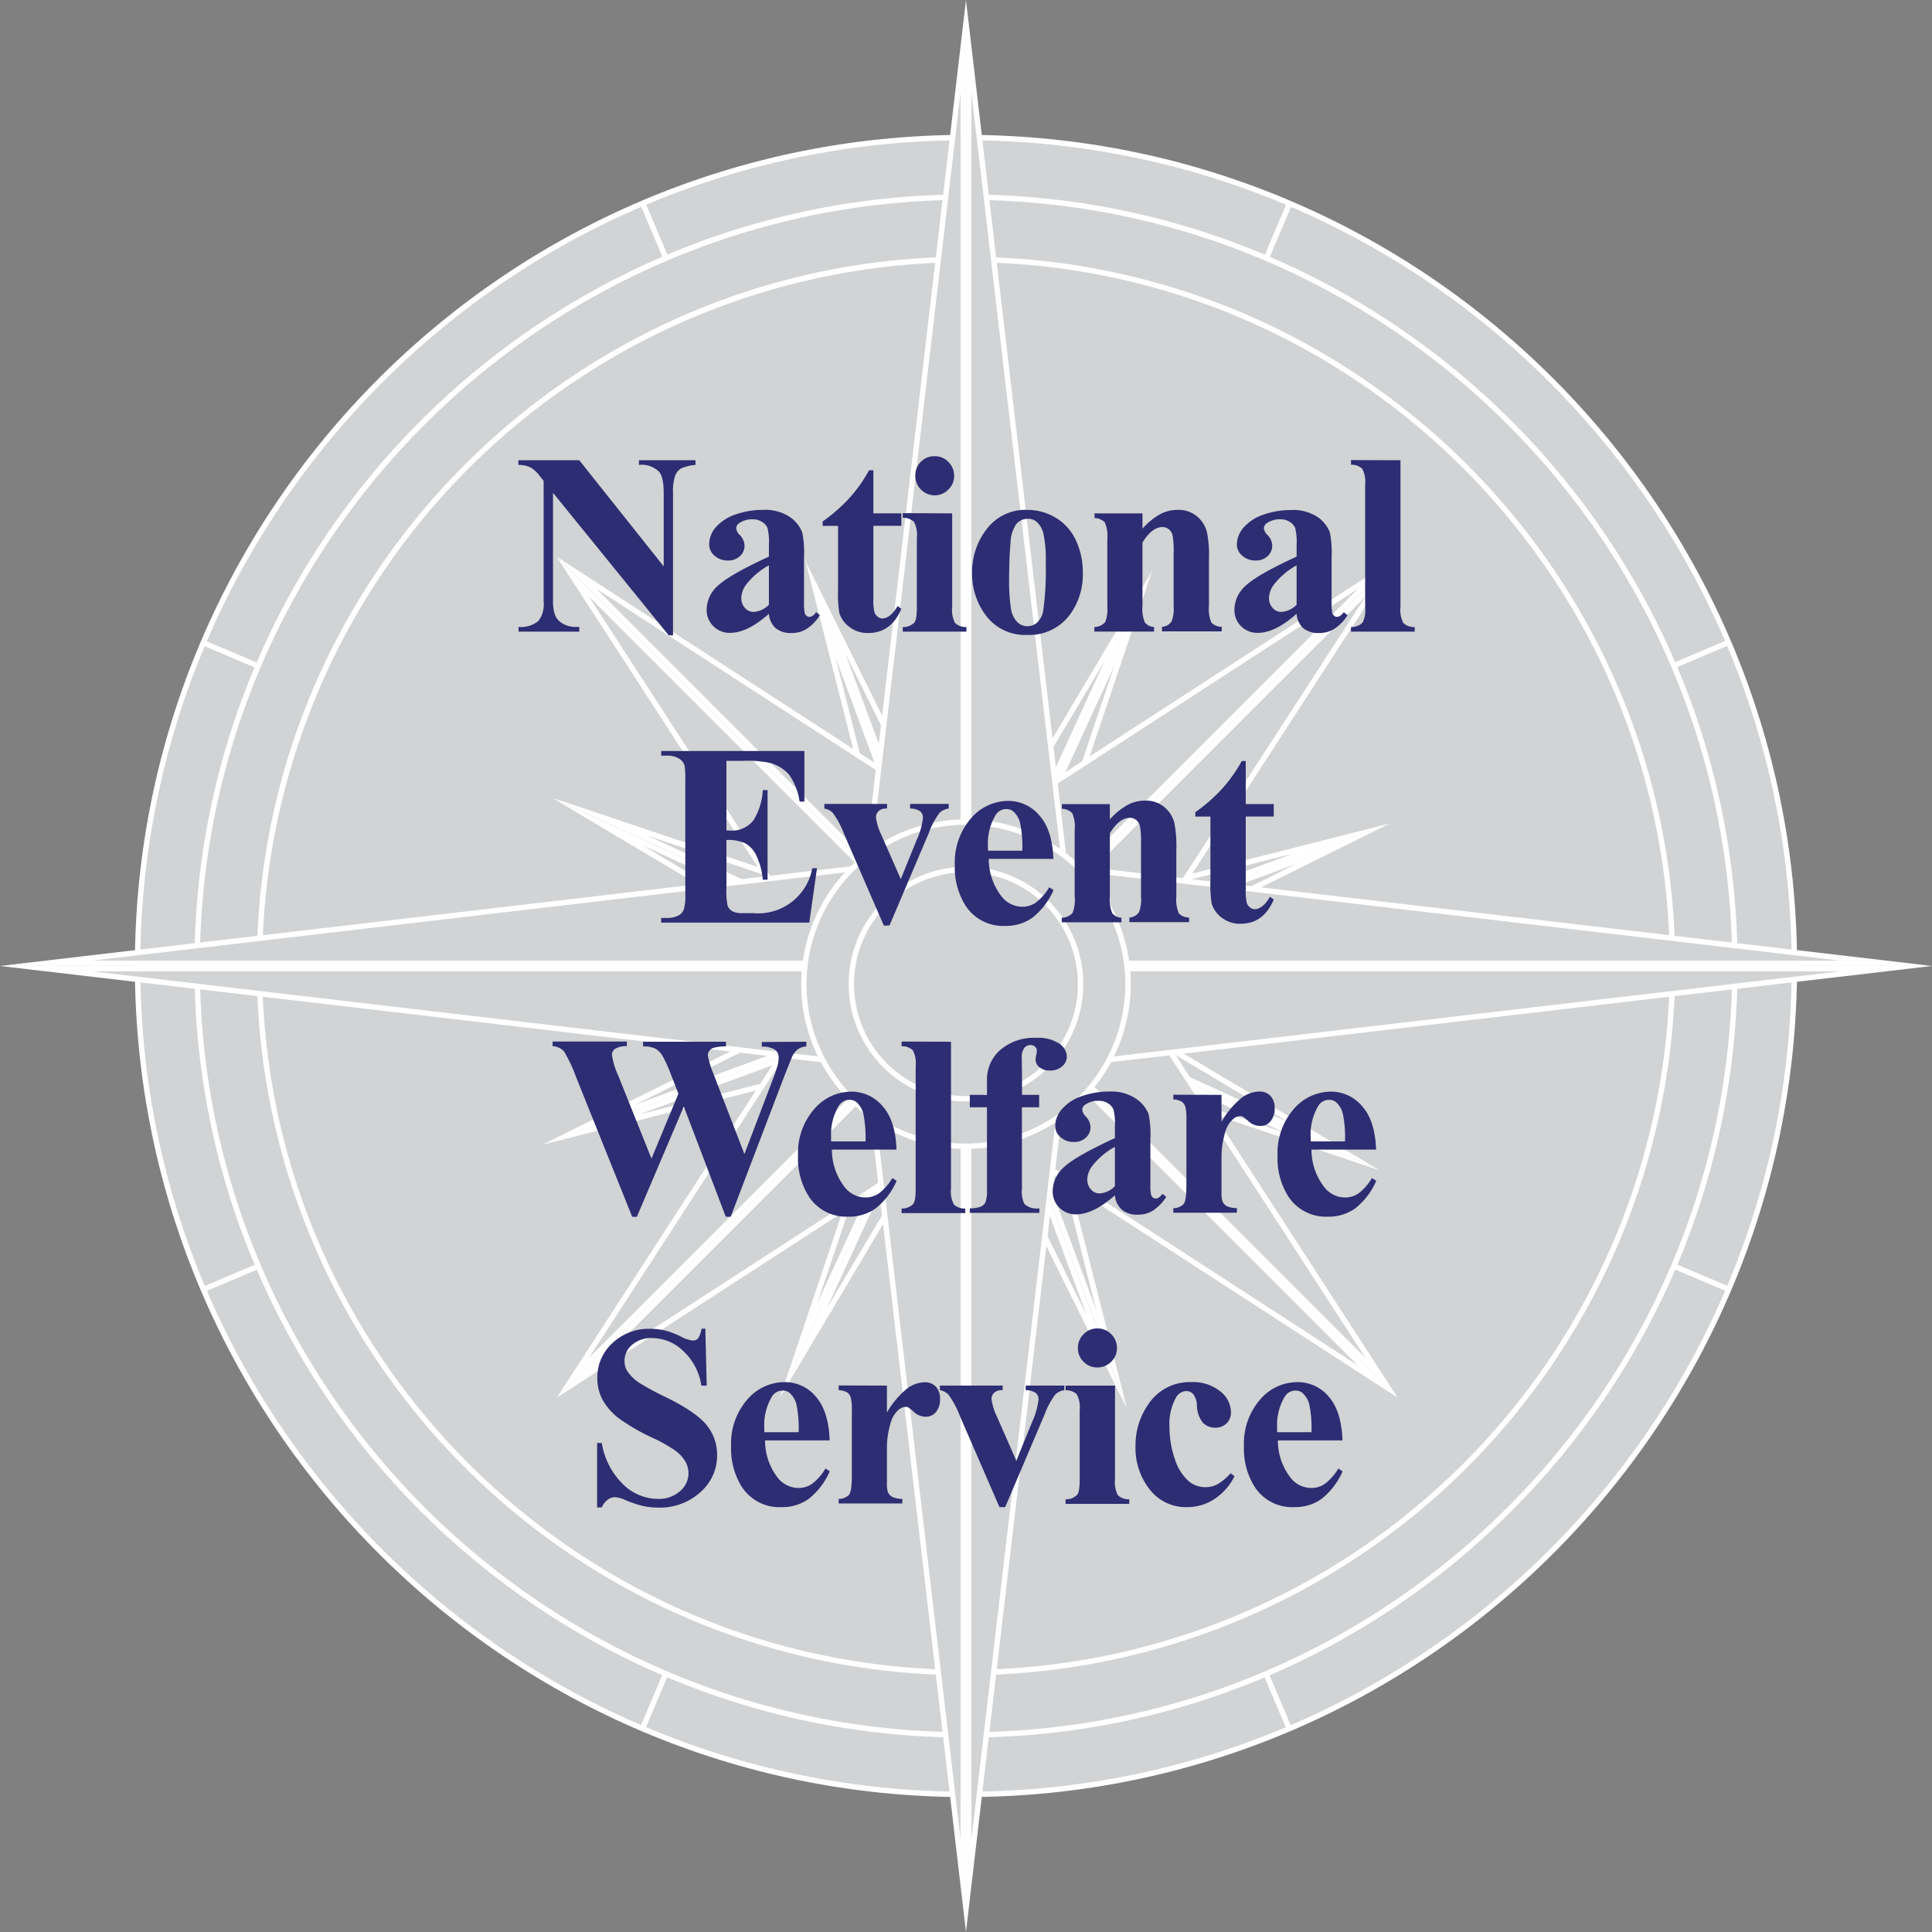 <?xml version="1.0" encoding="UTF-8"?>
<svg xmlns="http://www.w3.org/2000/svg" viewBox="0 0 358.83 358.83">
  <rect x="0" y="0" width="358.83" height="358.83" fill="#808080" stroke="none"/>
  <defs>
    <style>.cls-1{fill:#d1d3d4;}.cls-2{fill:#fff;}.cls-3{fill:#2d2d73;}</style>
  </defs>
  <title>NEWS</title>
  <g id="Layer_2" data-name="Layer 2">
    <g id="Layer_1-2" data-name="Layer 1">
      <circle class="cls-1" cx="179.41" cy="179.41" r="153.86"></circle>
      <path class="cls-2" d="M179.41,333.77c-85.11,0-154.36-69.24-154.36-154.36S94.3,25.05,179.41,25.05,333.77,94.3,333.77,179.41,264.53,333.77,179.41,333.77Zm0-307.72c-84.56,0-153.36,68.8-153.36,153.36s68.8,153.36,153.36,153.36S332.77,264,332.77,179.41,264,26.05,179.41,26.05Z"></path>
      <line class="cls-1" x1="119.37" y1="37.75" x2="239.46" y2="321.07"></line>
      <rect class="cls-2" x="178.91" y="25.55" width="1" height="307.72" transform="translate(-55.79 84.24) rotate(-22.97)"></rect>
      <line class="cls-1" x1="239.46" y1="37.75" x2="119.37" y2="321.07"></line>
      <rect class="cls-2" x="25.55" y="178.91" width="307.72" height="1" transform="translate(-55.82 274.52) rotate(-67.01)"></rect>
      <line class="cls-1" x1="37.75" y1="239.46" x2="321.07" y2="119.37"></line>
      <rect class="cls-2" x="25.55" y="178.91" width="307.72" height="1" transform="translate(-55.82 84.31) rotate(-22.99)"></rect>
      <line class="cls-1" x1="37.75" y1="119.37" x2="321.07" y2="239.46"></line>
      <rect class="cls-2" x="178.91" y="25.55" width="1" height="307.72" transform="translate(-55.79 274.59) rotate(-67.03)"></rect>
      <circle class="cls-1" cx="179.41" cy="179.41" r="142.8"></circle>
      <path class="cls-2" d="M179.41,322.72c-79,0-143.3-64.29-143.3-143.31s64.29-143.3,143.3-143.3,143.31,64.29,143.31,143.3S258.43,322.72,179.41,322.72Zm0-285.61C101,37.11,37.11,101,37.11,179.41S101,321.72,179.41,321.72s142.31-63.84,142.31-142.31S257.88,37.11,179.41,37.11Z"></path>
      <circle class="cls-1" cx="179.41" cy="179.41" r="131.23"></circle>
      <path class="cls-2" d="M179.41,311.14c-72.63,0-131.72-59.09-131.72-131.73S106.78,47.69,179.41,47.69s131.73,59.09,131.73,131.72A131.87,131.87,0,0,1,179.41,311.14Zm0-262.45A130.87,130.87,0,0,0,48.69,179.41c0,72.09,58.64,130.73,130.72,130.73A130.87,130.87,0,0,0,310.14,179.41C310.14,107.33,251.5,48.69,179.41,48.69Z"></path>
      <polygon class="cls-1" points="164.3 190.47 164.38 190.29 209.59 114.35 172.8 194.38 164.3 190.47"></polygon>
      <path class="cls-2" d="M205.2,122.7l-32.64,71L165,190.24l40.2-67.54M214,106l-50,84.08-.29.63,9.41,4.33L214,106Z"></path>
      <polygon class="cls-1" points="173.71 194.79 210.5 114.77 182.28 198.58 182.22 198.7 173.71 194.79"></polygon>
      <path class="cls-2" d="M207,123.54,181.94,198l-7.56-3.47,32.64-71M214,106l-40.93,89,9.41,4.33.29-.63L214,106Z"></path>
      <polygon class="cls-1" points="186.02 171.19 194.53 175.1 194.45 175.28 149.23 251.22 186.02 171.19"></polygon>
      <path class="cls-2" d="M186.27,171.85l7.56,3.48-40.21,67.54,32.65-71m-.49-1.32-40.93,89,50.05-84.08.29-.62-9.41-4.33Z"></path>
      <polygon class="cls-1" points="176.55 166.99 176.61 166.86 185.12 170.77 148.33 250.8 176.55 166.99"></polygon>
      <path class="cls-2" d="M176.89,167.54l7.56,3.48-32.64,71,25.08-74.49m-.52-1.34-.29.63-31.23,92.73,40.93-89-9.41-4.33Z"></path>
      <polygon class="cls-1" points="186.92 197.82 110.98 152.6 191.01 189.39 187.1 197.9 186.92 197.82"></polygon>
      <path class="cls-2" d="M119.33,157l71,32.65-3.47,7.56L119.33,157m-16.69-8.77,84.07,50.05.63.29,4.33-9.41-89-40.93Z"></path>
      <polygon class="cls-1" points="111.4 151.7 195.21 179.92 195.34 179.98 191.43 188.49 111.4 151.7"></polygon>
      <path class="cls-2" d="M120.17,155.18l74.49,25.08-3.48,7.56-71-32.64m-17.53-7,89,40.93,4.33-9.41-.63-.29-92.73-31.23Z"></path>
      <polygon class="cls-1" points="167.82 176.17 171.73 167.67 171.91 167.75 247.85 212.96 167.82 176.17"></polygon>
      <path class="cls-2" d="M172,168.37l67.54,40.2-71-32.64,3.48-7.56m-.47-1.36-4.33,9.41,89,40.93-84.08-50.06-.62-.28Z"></path>
      <polygon class="cls-1" points="163.62 185.65 163.49 185.59 167.4 177.08 247.43 213.87 163.62 185.65"></polygon>
      <path class="cls-2" d="M167.65,177.75l71,32.64-74.49-25.08,3.48-7.56m-.49-1.33-4.33,9.41.63.29,92.73,31.23-89-40.93Z"></path>
      <polygon class="cls-1" points="174.09 198.72 152.37 113.05 182.94 195.66 174.16 198.9 174.09 198.72"></polygon>
      <path class="cls-2" d="M155.17,122.06l27.12,73.3-7.8,2.89-19.32-76.19m-5.6-18,24.05,94.85.24.65,9.72-3.6-34-91.9Z"></path>
      <polygon class="cls-1" points="153.3 112.71 192.61 191.93 192.66 192.06 183.88 195.31 153.3 112.71"></polygon>
      <path class="cls-2" d="M157,121.37,192,191.78l-7.8,2.89L157,121.37m-7.47-17.32,34,91.9,9.72-3.6-.24-.64-43.49-87.66Z"></path>
      <polygon class="cls-1" points="175.89 169.91 184.67 166.66 184.74 166.84 206.46 252.51 175.89 169.91"></polygon>
      <path class="cls-2" d="M184.34,167.32l19.32,76.18-27.13-73.29,7.81-2.89M185,166l-9.71,3.6,34,91.9L185.2,166.67,185,166Z"></path>
      <polygon class="cls-1" points="166.22 173.64 166.17 173.51 174.95 170.26 205.52 252.86 166.22 173.64"></polygon>
      <path class="cls-2" d="M174.66,170.9l27.13,73.3-34.94-70.41,7.81-2.89m.59-1.28-9.72,3.59.24.65,43.49,87.66-34-91.9Z"></path>
      <polygon class="cls-1" points="163.29 177.53 163.47 177.46 249.14 155.74 166.54 186.31 163.29 177.53"></polygon>
      <path class="cls-2" d="M240.14,158.54l-73.3,27.12-2.89-7.8,76.19-19.32m18-5.6L163.3,177l-.65.24,3.6,9.72,91.9-34Z"></path>
      <polygon class="cls-1" points="166.89 187.25 249.49 156.67 170.27 195.98 170.14 196.03 166.89 187.25"></polygon>
      <path class="cls-2" d="M240.83,160.41l-70.41,34.93-2.89-7.8,73.3-27.13m17.32-7.47-91.9,34,3.59,9.72.65-.24,87.66-43.49Z"></path>
      <polygon class="cls-1" points="192.28 179.26 195.53 188.04 195.36 188.1 109.68 209.83 192.28 179.26"></polygon>
      <path class="cls-2" d="M192,179.9l2.89,7.81L118.69,207,192,179.9m.59-1.28-91.9,34,94.85-24.06.65-.24-3.6-9.71Z"></path>
      <polygon class="cls-1" points="188.56 169.59 188.69 169.54 191.94 178.32 109.34 208.89 188.56 169.59"></polygon>
      <path class="cls-2" d="M188.41,170.22,191.3,178,118,205.16l70.41-34.94m.57-1.32-.64.24-87.66,43.49,91.9-34L189,168.9Z"></path>
      <polygon class="cls-1" points="152.79 178.66 106.39 107.09 165.42 166.13 152.84 178.71 152.79 178.66"></polygon>
      <path class="cls-2" d="M109.38,110.8l55.33,55.33-11.8,11.8L109.38,110.8m-6-7.41,49,75.58.44.44,13.29-13.28-62.74-62.74Z"></path>
      <polygon class="cls-1" points="107.09 106.39 178.66 152.79 178.71 152.84 166.13 165.42 107.09 106.39"></polygon>
      <path class="cls-2" d="M110.8,109.38l67.13,43.53-11.8,11.8L110.8,109.38m-7.41-6,62.74,62.74,13.28-13.29-.44-.44-75.58-49Z"></path>
      <polygon class="cls-1" points="197.57 196.87 210.15 184.29 210.2 184.34 256.61 255.9 197.57 196.87"></polygon>
      <path class="cls-2" d="M210.08,185.07l43.53,67.13-55.33-55.33,11.8-11.8m.07-1.49-13.28,13.29,62.74,62.74L210.6,184l-.45-.44Z"></path>
      <polygon class="cls-1" points="184.34 210.2 184.29 210.15 196.87 197.57 255.9 256.61 184.34 210.2"></polygon>
      <path class="cls-2" d="M196.87,198.28l55.33,55.33-67.13-43.53,11.8-11.8m0-1.41-13.29,13.28.44.45,75.59,49-62.74-62.74Z"></path>
      <polygon class="cls-1" points="166.13 197.57 178.71 210.15 178.66 210.2 107.09 256.61 166.13 197.57"></polygon>
      <path class="cls-2" d="M166.13,198.28l11.8,11.8L110.8,253.61l55.33-55.33m0-1.41-62.74,62.74,75.58-49,.44-.45-13.28-13.28Z"></path>
      <polygon class="cls-1" points="152.79 184.34 152.84 184.29 165.42 196.87 106.39 255.9 152.79 184.34"></polygon>
      <path class="cls-2" d="M152.91,185.07l11.8,11.8L109.38,252.2l43.53-67.13m-.07-1.49-.44.44-49,75.59,62.74-62.74-13.29-13.29Z"></path>
      <polygon class="cls-1" points="184.29 152.84 184.34 152.79 255.9 106.39 196.87 165.42 184.29 152.84"></polygon>
      <path class="cls-2" d="M252.2,109.38l-55.33,55.33-11.8-11.8,67.13-43.53m7.41-6L184,152.4l-.44.44,13.29,13.29,62.74-62.74Z"></path>
      <polygon class="cls-1" points="197.57 166.13 256.61 107.09 210.2 178.66 210.15 178.71 197.57 166.13"></polygon>
      <path class="cls-2" d="M253.61,110.8l-43.53,67.13-11.8-11.8,55.33-55.33m6-7.41-62.74,62.74,13.28,13.28.45-.44,49-75.58Z"></path>
      <polygon class="cls-1" points="179.91 197.83 197.7 197.83 197.7 198.47 179.91 350.27 179.91 197.83"></polygon>
      <path class="cls-2" d="M197.2,198.33v.08L180.41,341.7V198.33H197.2m1-1H179.41v161.5L198.2,198.47v-1.14Z"></path>
      <polygon class="cls-1" points="161.12 198.41 161.12 197.83 178.91 197.83 178.91 350.26 161.12 198.41"></polygon>
      <path class="cls-2" d="M178.41,198.33V341.7L161.62,198.41v-.08h16.79m1-1H160.62v1.14l18.79,160.36V197.33Z"></path>
      <polygon class="cls-1" points="161.13 161 161.13 160.36 178.91 8.56 178.91 161 161.13 161"></polygon>
      <path class="cls-2" d="M178.41,17.13V160.5H161.62v-.08L178.41,17.13m1-17.13L160.62,160.36v1.14h18.79V0Z"></path>
      <polygon class="cls-1" points="179.91 161 179.91 8.56 197.71 160.42 197.71 161 179.91 161"></polygon>
      <path class="cls-2" d="M180.41,17.13,197.2,160.42v.08H180.41V17.13M179.41,0V161.5H198.2v-1.14L179.41,0Z"></path>
      <polygon class="cls-1" points="197.83 178.91 197.83 161.13 198.47 161.13 350.27 178.91 197.83 178.91"></polygon>
      <path class="cls-2" d="M198.41,161.62,341.7,178.41H198.33V161.62h.08m.06-1h-1.14v18.79h161.5L198.47,160.62Z"></path>
      <polygon class="cls-1" points="197.83 197.7 197.83 179.91 350.26 179.91 198.44 197.7 197.83 197.7"></polygon>
      <path class="cls-2" d="M341.7,180.41,198.41,197.2h-.08V180.41H341.7m17.13-1H197.33V198.2h1.14l160.36-18.79Z"></path>
      <polygon class="cls-1" points="160.36 197.7 8.56 179.91 161 179.91 161 197.7 160.36 197.7"></polygon>
      <path class="cls-2" d="M160.5,180.41V197.2h-.08L17.13,180.41H160.5m1-1H0L160.36,198.2h1.14V179.41Z"></path>
      <polygon class="cls-1" points="8.56 178.91 160.42 161.12 161 161.12 161 178.91 8.56 178.91"></polygon>
      <path class="cls-2" d="M160.5,161.62v16.79H17.13l143.29-16.79h.08m1-1h-1.14L0,179.41H161.5V160.62Z"></path>
      <circle class="cls-1" cx="179.41" cy="182.78" r="30.1"></circle>
      <path class="cls-2" d="M179.41,213.38a30.6,30.6,0,1,1,30.6-30.6A30.62,30.62,0,0,1,179.41,213.38Zm0-60.19A29.6,29.6,0,1,0,209,182.78,29.62,29.62,0,0,0,179.41,153.19Z"></path>
      <circle class="cls-1" cx="179.41" cy="182.78" r="21.28"></circle>
      <path class="cls-2" d="M179.41,204.57a21.79,21.79,0,1,1,21.79-21.79A21.81,21.81,0,0,1,179.41,204.57Zm0-42.57a20.79,20.79,0,1,0,20.79,20.78A20.8,20.8,0,0,0,179.41,162Z"></path>
      <path class="cls-3" d="M107.59,85.48l15.68,19.72V91.53c0-1.91-.28-3.19-.82-3.87a4.57,4.57,0,0,0-3.78-1.31v-.87h10.5v.87a8,8,0,0,0-2.7.67,2.69,2.69,0,0,0-1.08,1.34,9,9,0,0,0-.39,3.17V118h-.8L102.71,91.53v20.2c0,1.83.42,3.07,1.26,3.71a4.58,4.58,0,0,0,2.87,1h.75v.87H96.31v-.87a5.15,5.15,0,0,0,3.66-1.08,5,5,0,0,0,1-3.59V89.3l-.68-.84a6,6,0,0,0-1.78-1.66,5.29,5.29,0,0,0-2.23-.45v-.87Z"></path>
      <path class="cls-3" d="M142.81,114q-4,3.54-7.2,3.54a4.22,4.22,0,0,1-3.11-1.23,4.16,4.16,0,0,1-1.25-3.08,6,6,0,0,1,2.16-4.51q2.16-2,9.4-5.34v-2.2a10.64,10.64,0,0,0-.27-3.13,2.51,2.51,0,0,0-1-1.12,3.06,3.06,0,0,0-1.69-.48,4.29,4.29,0,0,0-2.51.68,1.2,1.2,0,0,0-.6,1,2,2,0,0,0,.65,1.22,3,3,0,0,1,.89,1.94,2.59,2.59,0,0,1-.85,2,3.13,3.13,0,0,1-2.24.81,3.57,3.57,0,0,1-2.47-.89,2.7,2.7,0,0,1-1-2.09A4.81,4.81,0,0,1,133,97.87a8.4,8.4,0,0,1,3.72-2.35,15.15,15.15,0,0,1,5-.82A8.22,8.22,0,0,1,146.66,96,6.16,6.16,0,0,1,149,98.89a18.48,18.48,0,0,1,.33,4.52v8.51a8.67,8.67,0,0,0,.12,1.89,1,1,0,0,0,.35.57.79.79,0,0,0,.54.19c.4,0,.82-.29,1.24-.87l.7.57a8.58,8.58,0,0,1-2.42,2.51,5.22,5.22,0,0,1-2.85.79,4.42,4.42,0,0,1-2.93-.88A4,4,0,0,1,142.81,114Zm0-1.71V105a13.64,13.64,0,0,0-4.22,3.57,4.3,4.3,0,0,0-.91,2.55,2.67,2.67,0,0,0,.77,1.9,2.13,2.13,0,0,0,1.64.63A4.47,4.47,0,0,0,142.81,112.32Z"></path>
      <path class="cls-3" d="M162.21,87.34v8h5.2v2.32h-5.2V111.2a10,10,0,0,0,.18,2.44,1.67,1.67,0,0,0,.62.89,1.36,1.36,0,0,0,.82.34c1,0,2-.77,2.88-2.32l.7.52c-1.26,3-3.32,4.5-6.16,4.5a5.47,5.47,0,0,1-3.53-1.16,5.15,5.15,0,0,1-1.84-2.59,22.81,22.81,0,0,1-.23-4.31V97.67h-2.86v-.82a30.53,30.53,0,0,0,5-4.38,26.71,26.71,0,0,0,3.62-5.13Z"></path>
      <path class="cls-3" d="M176.85,95.35v17.37a5.19,5.19,0,0,0,.54,3,2.93,2.93,0,0,0,2.11.74v.85H167.67v-.85a2.84,2.84,0,0,0,2.15-.84c.32-.36.47-1.31.47-2.86V99.92a5.19,5.19,0,0,0-.54-3,2.86,2.86,0,0,0-2.08-.74v-.87Zm-3.28-10.62a3.49,3.49,0,0,1,2.58,1.07,3.54,3.54,0,0,1,1.06,2.57,3.45,3.45,0,0,1-1.07,2.55A3.54,3.54,0,0,1,173.57,92,3.62,3.62,0,0,1,170,88.37,3.54,3.54,0,0,1,171,85.8,3.45,3.45,0,0,1,173.57,84.73Z"></path>
      <path class="cls-3" d="M190.77,94.7a10.18,10.18,0,0,1,5.32,1.47,9.44,9.44,0,0,1,3.74,4.2,13.81,13.81,0,0,1,1.28,5.95,12.56,12.56,0,0,1-2.37,7.8,9.32,9.32,0,0,1-7.9,3.8,9.05,9.05,0,0,1-7.62-3.47,12.8,12.8,0,0,1-2.67-8,13,13,0,0,1,2.73-8.21A9,9,0,0,1,190.77,94.7Zm.1,1.66a2.76,2.76,0,0,0-2.06.9,6.31,6.31,0,0,0-1.12,3.56c-.18,1.78-.27,4.24-.27,7.4a31.48,31.48,0,0,0,.33,4.69,4.53,4.53,0,0,0,1.1,2.53,2.59,2.59,0,0,0,1.92.86,2.67,2.67,0,0,0,1.76-.58,3.9,3.9,0,0,0,1.22-2.23,54.28,54.28,0,0,0,.47-9,22,22,0,0,0-.45-5.47,4.19,4.19,0,0,0-1.31-2.17A2.45,2.45,0,0,0,190.87,96.36Z"></path>
      <path class="cls-3" d="M212.19,95.35v2.84a12.68,12.68,0,0,1,3.23-2.66,6.85,6.85,0,0,1,3.33-.83,5.31,5.31,0,0,1,3.54,1.18,5.72,5.72,0,0,1,1.88,2.94,22.75,22.75,0,0,1,.37,5.13v8.53a6.49,6.49,0,0,0,.46,3.16,2.69,2.69,0,0,0,1.91.78v.85H215.82v-.85a2.31,2.31,0,0,0,1.78-1,6.71,6.71,0,0,0,.38-2.91v-9.75a15.9,15.9,0,0,0-.21-3.39,2,2,0,0,0-.72-1.09,1.77,1.77,0,0,0-1.11-.39q-2,0-3.75,2.88v11.74a6.48,6.48,0,0,0,.46,3.12,2.31,2.31,0,0,0,1.69.82v.85H203.26v-.85a2.71,2.71,0,0,0,2-.89,6.64,6.64,0,0,0,.4-3V100.11a6.29,6.29,0,0,0-.46-3.09,2.75,2.75,0,0,0-1.91-.8v-.87Z"></path>
      <path class="cls-3" d="M240.82,114q-4,3.54-7.19,3.54a4.26,4.26,0,0,1-3.12-1.23,4.15,4.15,0,0,1-1.24-3.08,6,6,0,0,1,2.16-4.51c1.43-1.34,4.57-3.12,9.39-5.34v-2.2a10.64,10.64,0,0,0-.27-3.13,2.43,2.43,0,0,0-1-1.12,3.08,3.08,0,0,0-1.69-.48,4.27,4.27,0,0,0-2.51.68,1.19,1.19,0,0,0-.61,1,2.05,2.05,0,0,0,.66,1.22,3,3,0,0,1,.89,1.94,2.6,2.6,0,0,1-.86,2,3.11,3.11,0,0,1-2.24.81,3.6,3.6,0,0,1-2.47-.89,2.72,2.72,0,0,1-1-2.09,4.85,4.85,0,0,1,1.33-3.22,8.38,8.38,0,0,1,3.73-2.35,15.11,15.11,0,0,1,5-.82A8.24,8.24,0,0,1,244.68,96,6.22,6.22,0,0,1,247,98.89a19.23,19.23,0,0,1,.32,4.52v8.51a8.67,8.67,0,0,0,.12,1.89,1.14,1.14,0,0,0,.35.57.83.83,0,0,0,.54.19c.41,0,.82-.29,1.24-.87l.71.57a8.48,8.48,0,0,1-2.43,2.51,5.2,5.2,0,0,1-2.85.79,4.44,4.44,0,0,1-2.93-.88A4,4,0,0,1,240.82,114Zm0-1.71V105a13.59,13.59,0,0,0-4.21,3.57,4.32,4.32,0,0,0-.92,2.55,2.68,2.68,0,0,0,.78,1.9,2.12,2.12,0,0,0,1.64.63A4.45,4.45,0,0,0,240.82,112.32Z"></path>
      <path class="cls-3" d="M260.11,85.48v27.24a5.19,5.19,0,0,0,.54,3,2.91,2.91,0,0,0,2.11.74v.85H250.92v-.85a2.87,2.87,0,0,0,2.16-.84,5.25,5.25,0,0,0,.47-2.86V90a5.15,5.15,0,0,0-.54-2.94,2.89,2.89,0,0,0-2.09-.74v-.87Z"></path>
      <path class="cls-3" d="M134.92,141.31v12.94h.63a5,5,0,0,0,4.39-1.9,11.72,11.72,0,0,0,1.73-5.6h.89v16.64h-.89a12.51,12.51,0,0,0-1.18-4.45,5.06,5.06,0,0,0-2.1-2.33,8,8,0,0,0-3.47-.6v9a12.88,12.88,0,0,0,.22,3.21,2,2,0,0,0,.83,1,3.93,3.93,0,0,0,2,.38h1.9a10.23,10.23,0,0,0,11-8.35h.87l-1.43,10.11H122.8v-.87h1.06a4.45,4.45,0,0,0,2.22-.49,2.15,2.15,0,0,0,.94-1.13,9.66,9.66,0,0,0,.26-2.95V144.92a16.29,16.29,0,0,0-.12-2.65,2.17,2.17,0,0,0-.87-1.26,4,4,0,0,0-2.43-.66H122.8v-.87h26.6v9.4h-.89a11.43,11.43,0,0,0-1.91-4.94,7.11,7.11,0,0,0-3.48-2.21,18.87,18.87,0,0,0-4.92-.42Z"></path>
      <path class="cls-3" d="M164.16,171.92l-7.38-17A16.76,16.76,0,0,0,154.7,151a2.75,2.75,0,0,0-1.6-.82v-.87h11.65v.87a2.12,2.12,0,0,0-1.5.4,1.61,1.61,0,0,0-.56,1.22,10.41,10.41,0,0,0,1,3.25l3.61,8.23,2.88-7.1a13.65,13.65,0,0,0,1.24-4.31,1.5,1.5,0,0,0-.52-1.19,3.13,3.13,0,0,0-1.87-.5v-.87h7.18v.87a2.92,2.92,0,0,0-1.69.77,14.14,14.14,0,0,0-2,3.73l-7.31,17.2Z"></path>
      <path class="cls-3" d="M195.64,159.52h-12a11.34,11.34,0,0,0,2.32,6.89,4.91,4.91,0,0,0,3.89,2,4.4,4.4,0,0,0,2.56-.79,9.84,9.84,0,0,0,2.46-2.82l.8.52a13.27,13.27,0,0,1-3.94,5.14,8.46,8.46,0,0,1-5,1.51,8.33,8.33,0,0,1-7.39-3.75,13.23,13.23,0,0,1-2-7.5,12.49,12.49,0,0,1,3-8.73,9.16,9.16,0,0,1,6.95-3.24,7.53,7.53,0,0,1,5.78,2.73Q195.45,154.16,195.64,159.52ZM189.87,158a21.84,21.84,0,0,0-.41-5.18,4.21,4.21,0,0,0-1.28-2.13,1.93,1.93,0,0,0-1.31-.42,2.31,2.31,0,0,0-2,1.19,10.28,10.28,0,0,0-1.38,5.72V158Z"></path>
      <path class="cls-3" d="M206.13,149.35v2.84a12.87,12.87,0,0,1,3.24-2.66,6.84,6.84,0,0,1,3.32-.83,5.27,5.27,0,0,1,3.54,1.18,5.66,5.66,0,0,1,1.88,2.94,22.75,22.75,0,0,1,.37,5.13v8.53a6.61,6.61,0,0,0,.46,3.16,2.71,2.71,0,0,0,1.91.78v.85H209.76v-.85a2.33,2.33,0,0,0,1.79-1,6.77,6.77,0,0,0,.37-2.91v-9.75a15.9,15.9,0,0,0-.21-3.39,2.07,2.07,0,0,0-.71-1.09,1.8,1.8,0,0,0-1.12-.39q-2,0-3.75,2.88v11.74a6.48,6.48,0,0,0,.46,3.12,2.31,2.31,0,0,0,1.7.82v.85H197.2v-.85a2.71,2.71,0,0,0,2-.89,6.5,6.5,0,0,0,.4-3.05V154.11a6.17,6.17,0,0,0-.46-3.09,2.73,2.73,0,0,0-1.91-.8v-.87Z"></path>
      <path class="cls-3" d="M231.37,141.34v8h5.2v2.32h-5.2V165.2a10,10,0,0,0,.18,2.44,1.67,1.67,0,0,0,.62.89,1.36,1.36,0,0,0,.82.34c1,0,2-.77,2.88-2.32l.7.52c-1.26,3-3.32,4.5-6.16,4.5a5.47,5.47,0,0,1-3.53-1.16,5.15,5.15,0,0,1-1.84-2.59,22.81,22.81,0,0,1-.23-4.31V151.67H222v-.82a30,30,0,0,0,5-4.38,26.76,26.76,0,0,0,3.63-5.13Z"></path>
      <path class="cls-3" d="M149.76,193.48v.87a3.07,3.07,0,0,0-1.5.49,3.54,3.54,0,0,0-1.08,1.29c-.09.19-.58,1.4-1.47,3.64l-10,26.22h-.91L127,205.51,118.28,226h-.86L107,200.05a28.2,28.2,0,0,0-2.22-4.74,3,3,0,0,0-2.14-1v-.87h13.79v.87a3.85,3.85,0,0,0-2.22.51,1.4,1.4,0,0,0-.55,1.13,13.76,13.76,0,0,0,1.15,3.78L121,215.19l5-12.05-1.31-3.37a25.66,25.66,0,0,0-1.66-3.7,3.68,3.68,0,0,0-1.35-1.32,4.9,4.9,0,0,0-2.24-.4v-.87h15.4v.87a8.5,8.5,0,0,0-2.32.26,1.46,1.46,0,0,0-.77.55,1.44,1.44,0,0,0-.28.88,16.1,16.1,0,0,0,1,3.3l5.79,15,5.18-13.62a27.88,27.88,0,0,0,1-2.88,6.35,6.35,0,0,0,.18-1.43A1.86,1.86,0,0,0,144,195a4.25,4.25,0,0,0-2.51-.6v-.87Z"></path>
      <path class="cls-3" d="M166.51,213.52h-12a11.27,11.27,0,0,0,2.32,6.89,4.91,4.91,0,0,0,3.89,2,4.4,4.4,0,0,0,2.56-.79,10,10,0,0,0,2.46-2.82l.79.52a13.26,13.26,0,0,1-3.93,5.14,8.49,8.49,0,0,1-5,1.51,8.31,8.31,0,0,1-7.38-3.75,13.23,13.23,0,0,1-2-7.5,12.45,12.45,0,0,1,3-8.73,9.14,9.14,0,0,1,6.95-3.24,7.54,7.54,0,0,1,5.78,2.73Q166.33,208.16,166.51,213.52ZM160.75,212a21.84,21.84,0,0,0-.41-5.18,4.28,4.28,0,0,0-1.28-2.13,2,2,0,0,0-1.31-.42,2.31,2.31,0,0,0-2,1.19,10.19,10.19,0,0,0-1.39,5.72V212Z"></path>
      <path class="cls-3" d="M176.63,193.48v27.24a5.19,5.19,0,0,0,.54,3,2.93,2.93,0,0,0,2.11.74v.85H167.45v-.85a2.84,2.84,0,0,0,2.15-.84c.32-.36.47-1.31.47-2.86V198a5.15,5.15,0,0,0-.54-2.94,2.86,2.86,0,0,0-2.08-.74v-.87Z"></path>
      <path class="cls-3" d="M189.8,205.65v15.21a5,5,0,0,0,.47,2.76,3.37,3.37,0,0,0,2.77.8v.85H180.12v-.85a5.1,5.1,0,0,0,2.1-.34,1.69,1.69,0,0,0,.85-.88,7.15,7.15,0,0,0,.24-2.34V205.65h-3.19v-2.3h3.19v-1.62l0-1.1a7.27,7.27,0,0,1,2.47-5.62,9.57,9.57,0,0,1,6.69-2.25,7,7,0,0,1,4.28,1.08,3,3,0,0,1,1.39,2.39,2.35,2.35,0,0,1-.87,1.82,3.28,3.28,0,0,1-2.29.78,2.83,2.83,0,0,1-1.94-.63,1.9,1.9,0,0,1-.71-1.41,5.85,5.85,0,0,1,.14-.87,3.33,3.33,0,0,0,.09-.75.86.86,0,0,0-.28-.72,1.26,1.26,0,0,0-.91-.36,1.41,1.41,0,0,0-1.14.57,2.86,2.86,0,0,0-.46,1.8l.05,4.1v2.79H193v2.3Z"></path>
      <path class="cls-3" d="M207.07,222q-4,3.54-7.19,3.54a4.26,4.26,0,0,1-3.12-1.23,4.15,4.15,0,0,1-1.24-3.08,6,6,0,0,1,2.15-4.51q2.16-2,9.4-5.34v-2.2a10.64,10.64,0,0,0-.27-3.13,2.51,2.51,0,0,0-1-1.12,3.06,3.06,0,0,0-1.69-.48,4.24,4.24,0,0,0-2.5.68,1.19,1.19,0,0,0-.61,1,2.08,2.08,0,0,0,.65,1.22,3,3,0,0,1,.89,1.94,2.59,2.59,0,0,1-.85,2,3.13,3.13,0,0,1-2.24.81,3.58,3.58,0,0,1-2.47-.89,2.7,2.7,0,0,1-1-2.09,4.86,4.86,0,0,1,1.34-3.22,8.4,8.4,0,0,1,3.72-2.35,15.15,15.15,0,0,1,5-.82,8.25,8.25,0,0,1,4.94,1.32,6.19,6.19,0,0,1,2.35,2.87,18.48,18.48,0,0,1,.33,4.52v8.51a8.67,8.67,0,0,0,.12,1.89,1,1,0,0,0,.35.57.79.79,0,0,0,.54.19c.4,0,.82-.29,1.24-.87l.7.57a8.58,8.58,0,0,1-2.42,2.51,5.22,5.22,0,0,1-2.85.79,4.42,4.42,0,0,1-2.93-.88A4,4,0,0,1,207.07,222Zm0-1.71V213a13.64,13.64,0,0,0-4.22,3.57,4.3,4.3,0,0,0-.91,2.55,2.71,2.71,0,0,0,.77,1.9,2.13,2.13,0,0,0,1.64.63A4.47,4.47,0,0,0,207.07,220.32Z"></path>
      <path class="cls-3" d="M226.87,203.35v5a15.93,15.93,0,0,1,3.82-4.51,5.67,5.67,0,0,1,3.16-1.11,2.77,2.77,0,0,1,2.1.8,3.17,3.17,0,0,1,.79,2.29,3.57,3.57,0,0,1-.77,2.44,2.36,2.36,0,0,1-1.83.86,3.18,3.18,0,0,1-2.16-.79,12.64,12.64,0,0,0-1.08-.89,1,1,0,0,0-.54-.14,2,2,0,0,0-1.29.51,4.88,4.88,0,0,0-1.45,2.27,16,16,0,0,0-.75,5v5l0,1.31a5.31,5.31,0,0,0,.17,1.71,1.85,1.85,0,0,0,.83.93,5,5,0,0,0,1.86.36v.85H217.92v-.85a2.62,2.62,0,0,0,1.93-.78c.34-.45.5-1.62.5-3.53V208a9.48,9.48,0,0,0-.18-2.39,1.92,1.92,0,0,0-.68-1,3.71,3.71,0,0,0-1.57-.42v-.87Z"></path>
      <path class="cls-3" d="M255.58,213.52h-12a11.34,11.34,0,0,0,2.32,6.89,4.91,4.91,0,0,0,3.89,2,4.4,4.4,0,0,0,2.56-.79,10,10,0,0,0,2.46-2.82l.8.52a13.27,13.27,0,0,1-3.94,5.14,8.46,8.46,0,0,1-5,1.51,8.33,8.33,0,0,1-7.39-3.75,13.23,13.23,0,0,1-2-7.5,12.49,12.49,0,0,1,3-8.73,9.16,9.16,0,0,1,6.95-3.24,7.53,7.53,0,0,1,5.78,2.73Q255.39,208.16,255.58,213.52ZM249.81,212a21.84,21.84,0,0,0-.41-5.18,4.21,4.21,0,0,0-1.28-2.13,1.93,1.93,0,0,0-1.31-.42,2.31,2.31,0,0,0-2,1.19,10.28,10.28,0,0,0-1.38,5.72V212Z"></path>
      <path class="cls-3" d="M131,246.76l.26,10.59h-1a10.88,10.88,0,0,0-3.34-6.41,8.37,8.37,0,0,0-5.75-2.42,5.4,5.4,0,0,0-3.79,1.27,3.88,3.88,0,0,0-1.39,2.94,3.56,3.56,0,0,0,.49,1.88,8,8,0,0,0,2.18,2.18,49.73,49.73,0,0,0,5.08,2.74q5.58,2.75,7.53,5.18a8.79,8.79,0,0,1,1.92,5.58,9,9,0,0,1-3.11,6.85A11.12,11.12,0,0,1,122.2,280a12.94,12.94,0,0,1-2.84-.31,20.28,20.28,0,0,1-3.35-1.15,5.14,5.14,0,0,0-1.85-.47,2.3,2.3,0,0,0-1.29.47,3.34,3.34,0,0,0-1.1,1.43h-.87V268h.87a13.81,13.81,0,0,0,4,7.73,9.32,9.32,0,0,0,6.34,2.66,5.94,5.94,0,0,0,4.18-1.43,4.33,4.33,0,0,0,1-5.51,7,7,0,0,0-1.82-2A28,28,0,0,0,121.1,267a37.48,37.48,0,0,1-6.24-3.63,11.29,11.29,0,0,1-2.92-3.35,8.35,8.35,0,0,1-1-4.08,8.63,8.63,0,0,1,2.79-6.47,9.77,9.77,0,0,1,7-2.67,11.86,11.86,0,0,1,3,.37,15.15,15.15,0,0,1,2.69,1.05,6.45,6.45,0,0,0,2.21.76,1.24,1.24,0,0,0,1-.38,4.18,4.18,0,0,0,.66-1.8Z"></path>
      <path class="cls-3" d="M154.09,267.52h-12a11.27,11.27,0,0,0,2.32,6.89,4.89,4.89,0,0,0,3.89,1.95,4.35,4.35,0,0,0,2.55-.79,9.69,9.69,0,0,0,2.46-2.82l.8.52a13.27,13.27,0,0,1-3.94,5.14,8.44,8.44,0,0,1-5,1.51,8.31,8.31,0,0,1-7.38-3.75,13.23,13.23,0,0,1-2-7.5,12.45,12.45,0,0,1,3-8.73,9.13,9.13,0,0,1,7-3.24,7.51,7.51,0,0,1,5.77,2.73Q153.91,262.16,154.09,267.52ZM148.33,266a21.84,21.84,0,0,0-.41-5.18,4.33,4.33,0,0,0-1.28-2.13,2,2,0,0,0-1.31-.42,2.32,2.32,0,0,0-2,1.19,10.28,10.28,0,0,0-1.38,5.72V266Z"></path>
      <path class="cls-3" d="M164.73,257.35v5a15.77,15.77,0,0,1,3.82-4.51,5.67,5.67,0,0,1,3.16-1.11,2.81,2.81,0,0,1,2.1.8,3.16,3.16,0,0,1,.78,2.29,3.57,3.57,0,0,1-.76,2.44,2.37,2.37,0,0,1-1.84.86,3.18,3.18,0,0,1-2.15-.79,12.64,12.64,0,0,0-1.08-.89,1,1,0,0,0-.54-.14,2,2,0,0,0-1.29.51,4.88,4.88,0,0,0-1.45,2.27,16,16,0,0,0-.75,5v5l0,1.31a5.31,5.31,0,0,0,.17,1.71,1.85,1.85,0,0,0,.83.93,4.78,4.78,0,0,0,1.86.36v.85H155.77v-.85a2.62,2.62,0,0,0,1.94-.78c.33-.45.5-1.62.5-3.53V262a8.85,8.85,0,0,0-.19-2.39,1.81,1.81,0,0,0-.68-1,3.66,3.66,0,0,0-1.57-.42v-.87Z"></path>
      <path class="cls-3" d="M185.63,279.92l-7.38-17a16.66,16.66,0,0,0-2.09-3.89,2.76,2.76,0,0,0-1.59-.82v-.87h11.65v.87a2.09,2.09,0,0,0-1.5.4,1.59,1.59,0,0,0-.57,1.22,10.7,10.7,0,0,0,1,3.25l3.61,8.23,2.89-7.1a13.93,13.93,0,0,0,1.24-4.31,1.51,1.51,0,0,0-.53-1.19,3.07,3.07,0,0,0-1.86-.5v-.87h7.17v.87A2.92,2.92,0,0,0,196,259a14.46,14.46,0,0,0-2,3.73l-7.31,17.2Z"></path>
      <path class="cls-3" d="M207.09,257.35v17.37a5.19,5.19,0,0,0,.54,3,2.93,2.93,0,0,0,2.11.74v.85H197.91v-.85a2.84,2.84,0,0,0,2.15-.84c.32-.36.47-1.31.47-2.86v-12.8a5.21,5.21,0,0,0-.54-3,2.86,2.86,0,0,0-2.08-.74v-.87Zm-3.28-10.62a3.49,3.49,0,0,1,2.58,1.07,3.54,3.54,0,0,1,1.06,2.57,3.45,3.45,0,0,1-1.07,2.55,3.54,3.54,0,0,1-2.57,1.06,3.48,3.48,0,0,1-2.55-1.06,3.44,3.44,0,0,1-1.06-2.55,3.5,3.5,0,0,1,1.06-2.57A3.45,3.45,0,0,1,203.81,246.73Z"></path>
      <path class="cls-3" d="M228.56,273.62l.72.56a10.84,10.84,0,0,1-3.85,4.32,9.2,9.2,0,0,1-4.91,1.42,8.51,8.51,0,0,1-7-3.3,12.39,12.39,0,0,1-2.62-7.95,13.28,13.28,0,0,1,2.39-7.87,9.17,9.17,0,0,1,7.94-4.1,8,8,0,0,1,5.4,1.71,5,5,0,0,1,2,3.82,2.85,2.85,0,0,1-.81,2.13,2.91,2.91,0,0,1-2.12.8,3.09,3.09,0,0,1-2.29-.92A5.31,5.31,0,0,1,222.3,261a3.55,3.55,0,0,0-.68-2.06,1.67,1.67,0,0,0-1.27-.58,2.28,2.28,0,0,0-1.92,1.19,10,10,0,0,0-1.22,5.53,17.73,17.73,0,0,0,1,5.92,9.06,9.06,0,0,0,2.69,4.21,4.83,4.83,0,0,0,3.05,1,4.63,4.63,0,0,0,2.18-.54A10.06,10.06,0,0,0,228.56,273.62Z"></path>
      <path class="cls-3" d="M249.34,267.52h-12a11.27,11.27,0,0,0,2.32,6.89,4.89,4.89,0,0,0,3.89,1.95,4.35,4.35,0,0,0,2.55-.79,9.85,9.85,0,0,0,2.47-2.82l.79.52a13.27,13.27,0,0,1-3.94,5.14,8.44,8.44,0,0,1-5,1.51,8.31,8.31,0,0,1-7.38-3.75,13.23,13.23,0,0,1-2-7.5,12.45,12.45,0,0,1,3-8.73,9.14,9.14,0,0,1,7-3.24,7.54,7.54,0,0,1,5.78,2.73Q249.16,262.16,249.34,267.52ZM243.58,266a21.84,21.84,0,0,0-.41-5.18,4.33,4.33,0,0,0-1.28-2.13,2,2,0,0,0-1.31-.42,2.32,2.32,0,0,0-2,1.19,10.28,10.28,0,0,0-1.38,5.72V266Z"></path>
    </g>
  </g>
</svg>
